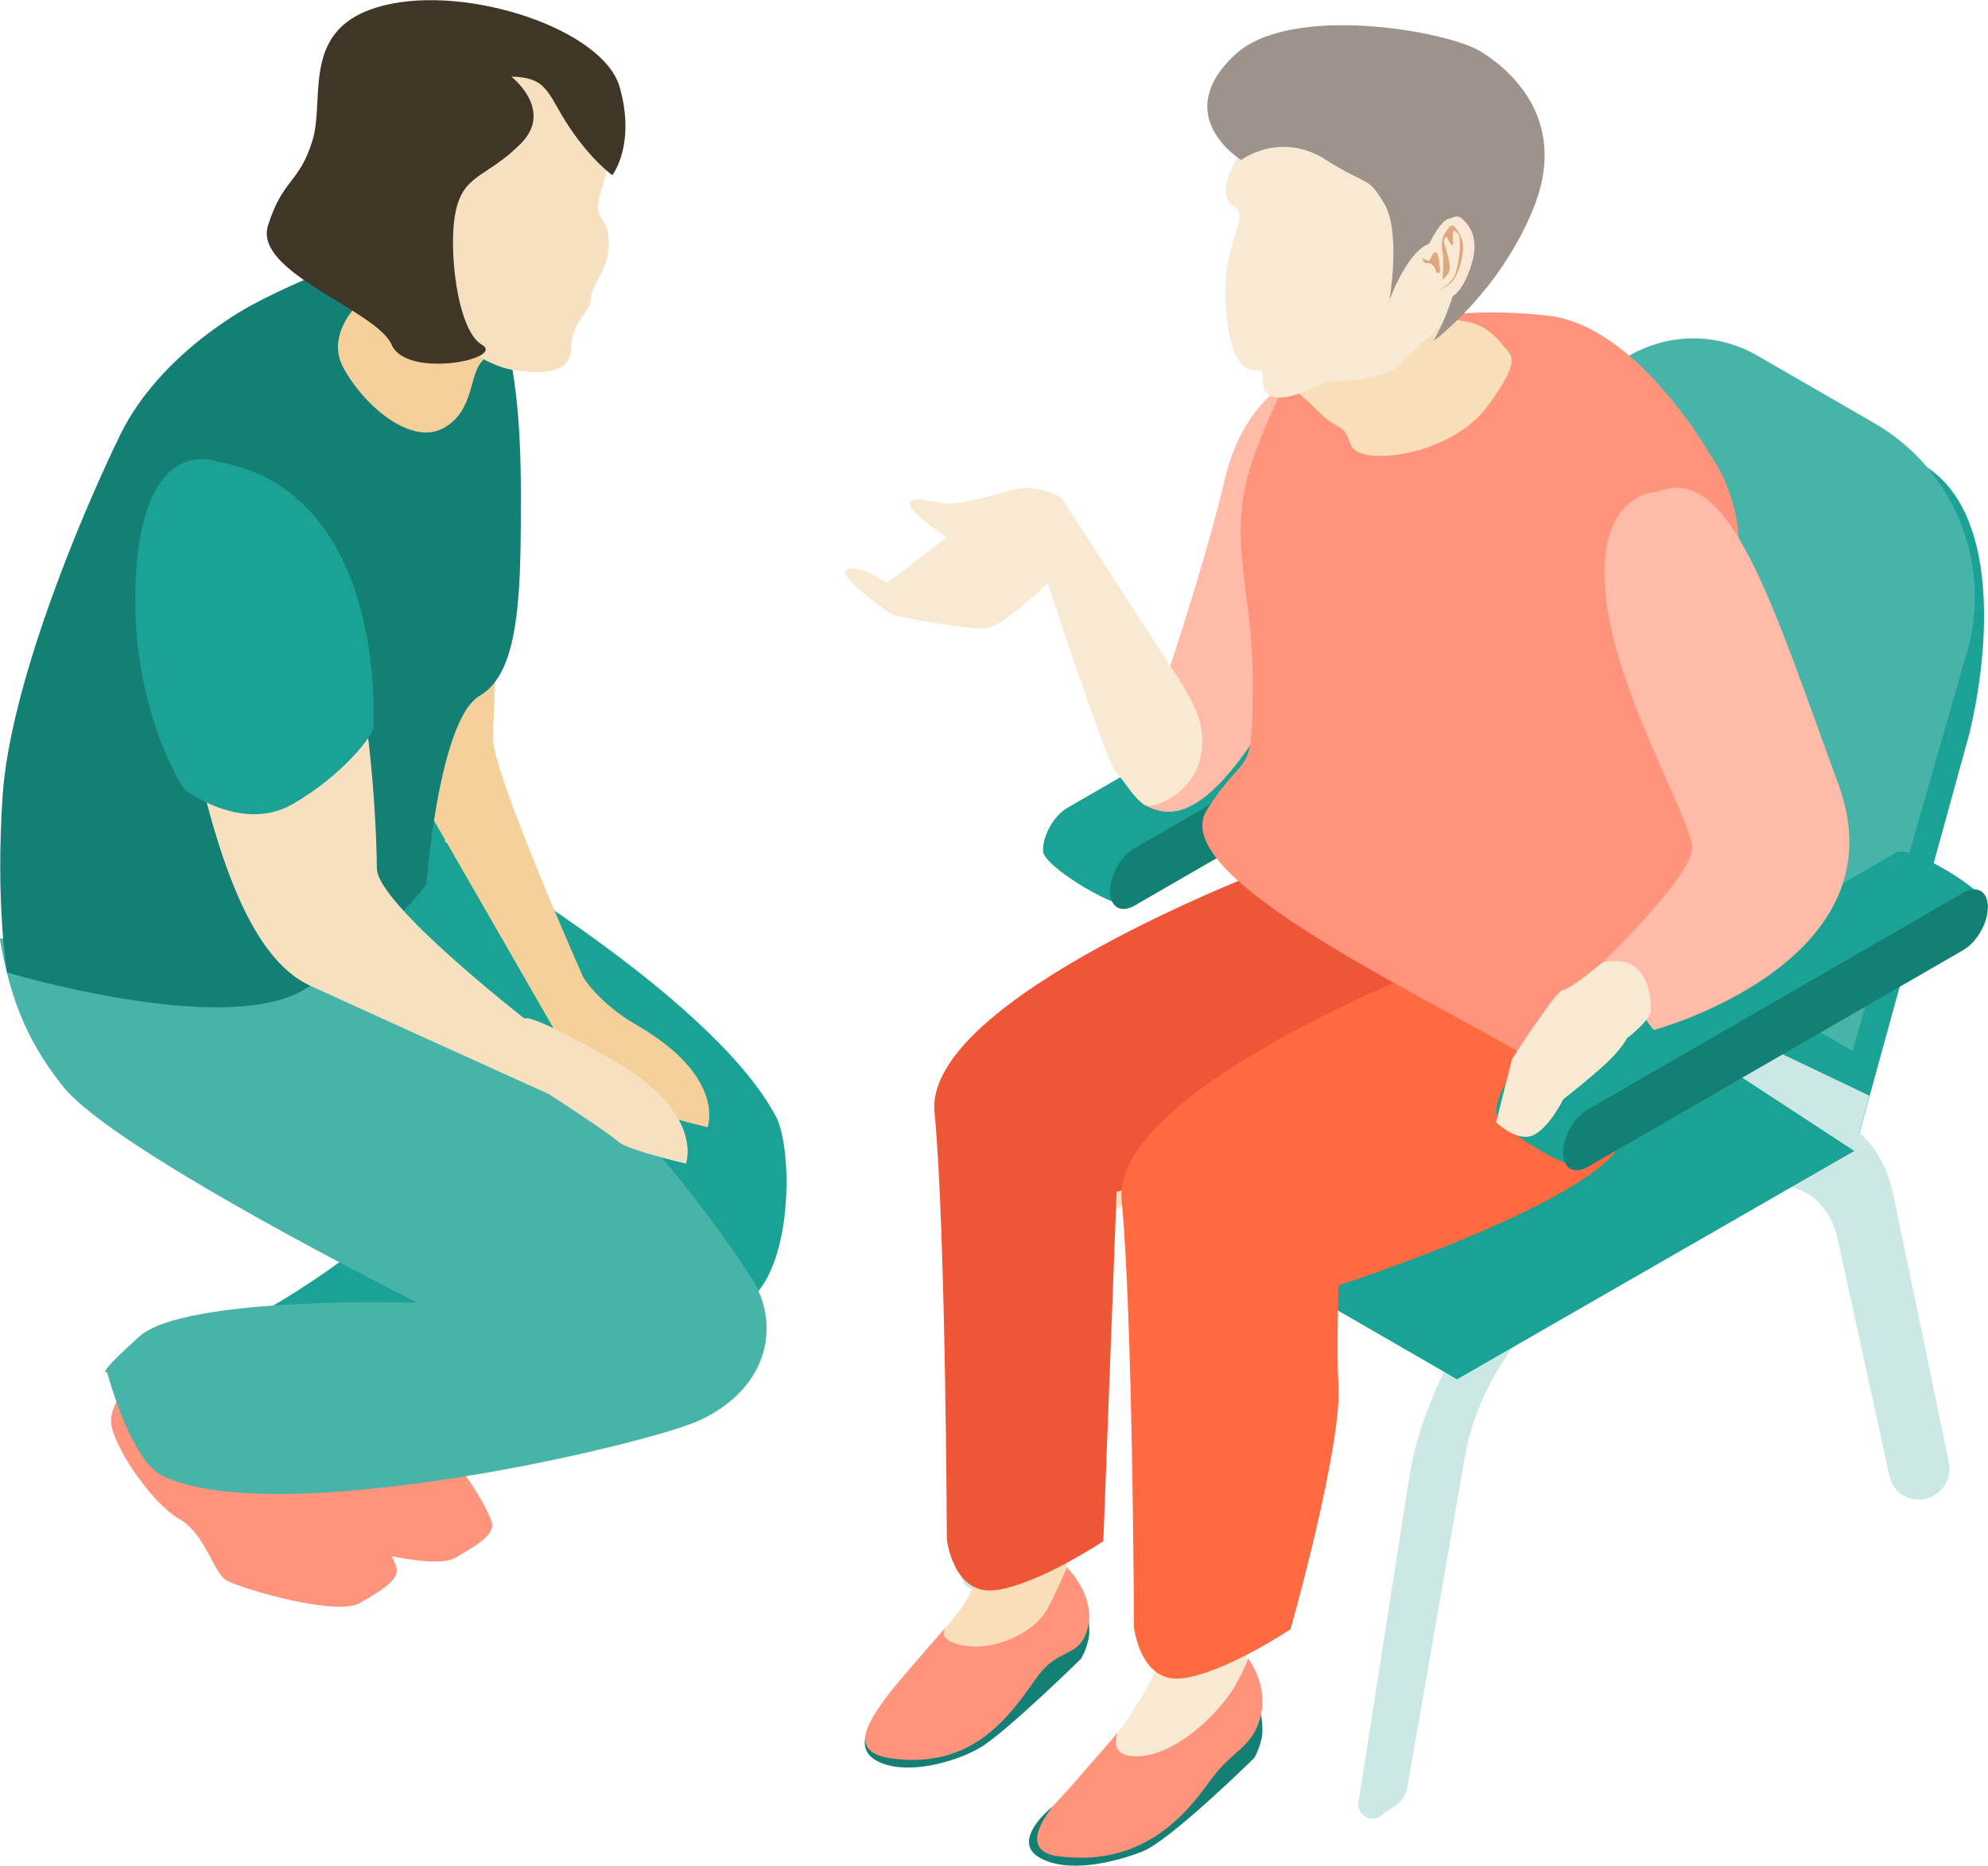 <?xml version="1.0" encoding="UTF-8"?>
<svg id="_レイヤー_2" data-name="レイヤー 2" xmlns="http://www.w3.org/2000/svg" width="106.45" height="99.92" viewBox="0 0 106.45 99.92">
  <g id="_レイヤー_1-2" data-name="レイヤー 1">
    <g>
      <g>
        <g>
          <path d="m12.85,70.92s-2.09,1.65-1.76,3.07c.33,1.43,2.21,4.12,3.62,4.94,1.42.82,1.81,2.88,2.53,3.29.72.42,5.85,1.95,7.14,1.21,1.29-.74,1.98-1.21,1.98-1.76s-2.21-4.4-3.47-4.4-2.79-1.97-3.45-3.17c-.66-1.21-4.72-5.05-6.59-3.18Z" style="fill: #ff937c;"/>
          <path d="m41.54,59.78c-3.53-6.64-17.69-14.69-17.69-14.69,0,0-.07-.71-.09-1.72-.87.26-1.73.5-2.51.75-2.14.68-4.12,1.85-6.19,2.71-.67.28-1.34.54-2.02.79.58,1.4,1.31,2.56,2.21,3.69,2.73,3.47,15.79,13.84,15.79,13.84,0,0-8.16-1.56-10.61.64s-5.78,4.12-5.78,4.12l4.1,5.81s14.88-1.72,21.18-5.94c2.58-1.73,2.53-8.28,1.61-10.01Z" style="fill: #1aa395;"/>
          <path d="m7.74,73.34s-2.09,1.65-1.76,3.07c.33,1.43,2.21,4.12,3.62,4.94,1.42.82,1.81,2.88,2.53,3.29.72.42,5.85,1.95,7.14,1.21,1.29-.74,1.98-1.21,1.98-1.76s-2.21-4.4-3.47-4.4-2.79-1.97-3.45-3.17c-.66-1.21-4.72-5.05-6.59-3.18Z" style="fill: #ff937c;"/>
          <path d="m40.18,68.34c-11.04-16.69-22.15-18.63-22.15-18.63,0,0-1.3-1.56-2.26-3.19-.24.11-.48.21-.72.31-2.73,1.13-5.5,2.01-8.38,2.66-2.16.49-4.45.82-6.68.77.61,3.64,1.71,5.81,3.37,7.91,2.73,3.47,19,11.6,19,11.6,0,0-12.45-.4-14.9,1.81-2.46,2.21-1.73,1.9-1.73,1.9,0,0,1.26,4.77,3,5.58,6.28,2.92,25.96-1.69,28.77-3.01,3.73-1.76,4.33-5.21,2.68-7.7Z" style="fill: #48b4a9;"/>
          <path d="m19.39,19.49s-2.68,1.26-1.1,9.93c1.58,8.67,2.49,10.27,4.28,13.36,1.46,2.52,7.97,13.86,7.97,13.86,0,0,3.28,2.12,3.72,2.55.43.43,3.63,1.18,3.63,1.18,0,0,1.02-2.68-3.78-5.46-2.08-1.2-2.89-2.59-2.89-2.59,0,0-4.82-10.88-4.82-12.77s1.74-25.12-6.99-20.07Z" style="fill: #f5d09a;"/>
          <path d="m23.73,13.5c-3.2-1-10.14,2.78-10.14,2.78,0,0-4.94,2.49-7.15,7C4.24,27.8.53,36.77.14,42.62c-.39,5.84.24,9.46.24,9.46,0,0,11.52,3.47,15.85.95,4.32-2.53,6.6-5.67,6.6-5.67,0,0,.66-8.83,2.86-10.1,2.2-1.27,2.2-5.75,2.2-10.84s-.52-11.78-4.15-12.91Z" style="fill: #147f74;"/>
          <path d="m20,15.5s-2.84,2.05-1.58,4.26c1.26,2.21,3.72,4.1,5.36,3.15,1.64-.95,1.32-2.85,2.05-3.58.73-.73-3.02-5.56-3.02-5.56l-2.81,1.73Z" style="fill: #f5d09a;"/>
          <path d="m10.86,27.01s-2.68,1.26-1.1,9.93c1.58,8.67,3.6,14.36,6.85,15.85,3.25,1.49,12.77,5.8,12.77,5.8,0,0,3.28,2.12,3.72,2.55s3.63,1.18,3.63,1.18c0,0,1.02-2.68-3.78-5.46-4.8-2.77-4.85-2.3-4.85-2.3,0,0-7.92-6.16-7.92-8.05s-.56-24.56-9.3-19.51Z" style="fill: #f7e0c0;"/>
          <path d="m25.31.74c.3.05,5.4,1.45,6.69,4.58,1.29,3.13.02,4.81.02,5.69,0,.88.57.68.58,2.06,0,1.37-.95,2.17-.95,2.9,0,.73-1.07,1.28-1.07,2.67,0,1.4-1.63,1.42-3.23,1.15-2.27-.39-8.23-4.98-9.16-8.23-.97-3.38-1.82-12.46,7.12-10.82Z" style="fill: #f7e0c0;"/>
        </g>
        <path d="m11.62,24.72s-.08-.03-.23-.07c-.83-.19-3.64-.36-4.09,5.8-.53,7.23,2.56,11.82,2.56,11.82,0,0,3.07,2.38,5.82.79,2.75-1.59,4.32-3.73,4.32-4.11s.71-12.65-8.38-14.23Z" style="fill: #1aa395;"/>
        <path d="m27.35,4.08s2.35,1.79.53,3.62c-1.82,1.82-3.03,1.6-3.47,3.58-.44,1.98.07,6.42,1.39,7.18,1.32.76-4.03,1.85-4.83,0-.8-1.85-7.41-3.86-6.62-6.38s1.68-2.26,2.38-4.55c.71-2.29-.72-6.09,3.79-7.23,4.5-1.15,11.78,1.27,12.66,4.36.88,3.09-.39,4.72-.39,4.72,0,0-1.06-.72-2.29-2.55-1.23-1.84-1.11-2.68-3.15-2.73Z" style="fill: #3f3628;"/>
      </g>
      <g>
        <g>
          <polygon points="67.03 42.29 76.54 48.5 77.36 45.54 68.62 41.38 67.03 42.29" style="fill: #cbe8e5;"/>
          <g>
            <path d="m60.75,48.49c-.73.42-4.9-2.08-4.9-2.92v-.03c0-.84.59-1.86,1.31-2.28l20.12-11.62c.73-.42,4.9,2.08,4.9,2.92l-21.43,13.92Z" style="fill: #1aa395;"/>
            <path d="m80.87,36.88l-20.12,11.62c-.73.42-1.31.08-1.31-.76v-.03c0-.84.59-1.86,1.31-2.28l20.12-11.62c.73-.42,1.31-.08,1.31.76v.03c0,.84-.59,1.86-1.31,2.28Z" style="fill: #147f74;"/>
          </g>
        </g>
        <g>
          <path d="m99.29,61.64l-21.08-12.23,5.8-21.28c1.08-4.44,6.12-6.6,10.08-4.32l8.84,1.06c4.14,2.39,3.64,9.79,2.52,14.43l-6.15,22.34Z" style="fill: #1aa395;"/>
          <path d="m103.56,80.1c-.95.55-2.16.01-2.39-1.06l-2.75-12.59c-.62-2.9-3.16-3.79-6.05-2.13l-7.87,4.54c-2.89,1.67-5.43,5.5-6.05,9.11l-3.09,17.73c-.08.47-.37.88-.79,1.12l-.46.28c-.53.66-1.58.12-1.35-.69l2.73-17.48c.92-5.38,4.71-11.09,9.01-13.58l7.87-4.54c4.3-2.48,8.09-1.15,9.01,3.17l2.98,14.36c.14.68-.17,1.38-.78,1.73l-.03.02Z" style="fill: #cbe8e5;"/>
          <path d="m82.33,67.85c-.95.55-2.16.01-2.39-1.06l-2.75-12.59c-.62-2.9-3.16-3.79-6.05-2.13l-7.87,4.54c-2.89,1.67-5.43,5.5-6.05,9.11l-3.09,17.73c-.08.47-.37.88-.79,1.12l-.46.28c-.53.66-1.58.12-1.35-.69l2.73-17.48c.92-5.38,4.71-11.09,9.01-13.58l7.87-4.54c4.3-2.48,8.09-1.15,9.01,3.17l2.98,14.36c.14.68-.17,1.38-.78,1.73l-.03.02Z" style="fill: #cbe8e5;"/>
          <polygon points="78.02 73.87 56.84 61.64 56.84 56.28 99.2 56.28 99.29 61.64 78.02 73.87" style="fill: #1aa395;"/>
          <path d="m99.2,56.28l-21.18-12.23,5.99-20.69c1.08-4.44,6.12-6.6,10.08-4.32l6.27,3.62c4.14,2.39,6.21,7.22,5.08,11.86l-6.24,21.75Z" style="fill: #48b4a9;"/>
          <g>
            <path d="m78.02,52.57c-.93-2.96-9.95-4.86-9.95-4.86,0,0,2.34,2.5-5.69,6.39-8.5,4.12-12.01,7.53-11.74,12.51.12,2.12,2.39,8.64,2.39,11.84s-.39,6.15-1.62,7.76c-1.23,1.61-3.19,3.81-3.62,4.25-.44.44-.46,3.24.39,3.73.84.49,4.32-1.52,5.4-2.6s2.72-4.25,3.64-4.25-.17-2.44-.17-4.76,2.39-8.41,1.74-11.34c-.66-2.93-.66-.2-.97-4.02-.31-3.83,17.63-8.02,17.63-8.02l2.58-6.62Z" style="fill: #f8dfba;"/>
            <path d="m68.12,46.45s-18.68,7.03-18.08,13.13c.6,6.1.66,22.85.66,22.85,0,0,.33,3.05,2.63,2.73,2.3-.32,5.75-2.62,5.75-2.62l.71-18.71s13.25-3.38,16.4-6.53,5.32-14.87-8.06-10.85Z" style="fill: #ee5637;"/>
            <path d="m62.05,89.13s-1.35,2.97-3.16,4.78c-1.81,1.81-2.69,3.66-1.91,4.1,1.62.94.63.55,2.71.55s4.13-2.3,4.75-3.54c.34-.68,1.3-1.65,2.11-2.38.69-.64.93-1.62.61-2.51-.3-.84-.6-1.89-.6-2.76,0-1.04,1.38-3.27,2.46-6.26,1.08-2.99,3.92-5.27,1.13-12.48-2-5.17,18.15-8.44,17.89-11.9-1.48-19.67-13.64-9.79-13.19-2.09,0,0-15.65,6.63-13.88,10.41,1.77,3.78.73,8.56.89,10.65.15,2.08.18,13.41.18,13.41Z" style="fill: #f8e9d3;"/>
            <path d="m78.14,51.17s-18.68,7.03-18.08,13.13c.6,6.1.66,22.85.66,22.85,0,0,.33,3.05,2.63,2.73,2.3-.32,5.75-2.62,5.75-2.62,0,0,2.79-9.81,2.57-13.15-.1-1.46,0-5.27,0-5.27,0,0,11.39-3.68,14.53-6.82,3.15-3.15,5.32-14.87-8.06-10.85Z" style="fill: #ff6a41;"/>
            <path d="m67.33,90.75s.27,1.16.27,1.91-.44,1.49-.44,1.49c0,0-4.5,4.43-5.99,5.01-1.49.58-4,1.2-5.52.32-1.52-.88.54-2.64.87-2.83.34-.19,4.83-.29,4.83-.29l5.99-5.61Z" style="fill: #147f74;"/>
            <path d="m58.06,85.43s.27,1.16.27,1.91-.44,1.49-.44,1.49c0,0-4.04,3.97-5.43,4.78-1.34.78-4.05,1.54-5.57.66-1.52-.88.36-2.94.69-3.13.34-.19,4.49-.1,4.49-.1l5.99-5.61Z" style="fill: #147f74;"/>
            <path d="m59.86,92.78s-.62,1.31,1.04,1.28c2.18-.04,4.59-2.54,5.33-3.94.52-.98.6-1.3.6-1.3,0,0,1.1,1.39.67,3.1-.42,1.7-1.53,1.8-2.72,3.47-1.43,2.02-3.76,4.6-8.13,4.02-2.26-.3-.47-2.51.07-3.05s3.13-3.57,3.13-3.57Z" style="fill: #ff937c;"/>
            <path d="m50.79,86.99s-.91.77.71,1.12c1.62.35,3.87-.59,4.61-1.99.52-.98,1.02-2.18,1.02-2.18,0,0,1.55,1.51,1.12,3.22-.42,1.7-1.53.99-2.72,2.66-1.43,2.02-3.38,4.94-7.75,4.36-2.26-.3-1.62-1.7.17-3.91.48-.59,2.83-3.28,2.83-3.28Z" style="fill: #ff937c;"/>
          </g>
        </g>
        <path d="m70.2,19.97s-3.41.57-4.64,5.79c-1.22,5.22-3.83,12.65-3.83,12.65,0,0-1.48,4.26-.41,4.73,1.07.48,3.1,1.48,7.18-5.74,4.08-7.23,3.9-17.43,1.87-17.43s-.17,0-.17,0Z" style="fill: #ffbaa8;"/>
        <path d="m62.54,35.47l-5.7-8.81s-1.31-.82-2.7-.41c-1.39.41-2.77.73-3.35.73s-2.28-.57-2.04.08c.24.65,1.96,1.71,1.96,1.71l-3.22,2.45s-1.57-1.08-2.16-.73,2.45,2.45,2.45,2.45c0,0,4.24.89,5.14.69.9-.2,3.18-2.4,3.18-2.4,0,0,3.16,9.63,3.67,10.15.52.52,1.14,1.77,1.79,1.77s3.34-1.14,2.72-4.37c-.23-1.18-1.74-3.29-1.74-3.29Z" style="fill: #f8e9d3;"/>
        <path d="m91.5,24.25s2.43,3.02,1.35,7.44c-1.07,4.42-.83,5.43.26,9.86,1.08,4.42,2.88,7.84.88,11.67-2.01,3.82-6.1,6.9-12.48,3.22-6.38-3.68-19.05-9.65-16.88-13.07,2.17-3.42,2.45-1.41,2.45-6.84s-1.56-7.77.17-12.39c1.73-4.63,3.1-5.91,4.77-5.91s3.76-2.12,10.9-1.32c4.7.53,8.6,7.35,8.6,7.35Z" style="fill: #ff937c;"/>
        <g>
          <path d="m68.9,20.49s1.1.95,1.72,1.57c1.1,1.1,1.29.51,1.7,1.74.41,1.24,5.35.64,7.32-2.03,1.96-2.67,1.26-2.72.75-3.37-1.6-2.03-3.25-.47-3.25-2.35s-8.23,4.43-8.23,4.43Z" style="fill: #f8dfba;"/>
          <g>
            <path d="m81.38,10.03c.14-4.03-3.01-7.41-7.04-7.55-2.93-.1-5.52,1.54-6.77,4h0s-1.9,2.39-1.94,3.64c-.04,1.26,1.01.63.69,1.82-.32,1.19-.86,2.35-.67,4.66.32,3.89,1.66,3.11,1.89,3.26.25.16-.63,2.47,2.87.88.3-.14.82-.34.82-.34,0,0,2.66.12,3.69-.84.56-.52,4.27-4.08,4.68-5.01,1.06-1.22,1.72-2.79,1.78-4.53Z" style="fill: #f8e9d3;"/>
            <path d="m70.96,8.54c2.45,1.53,2.24.85,3.16,2.36.91,1.51.28,5.17.28,5.17,0,0,1.42-3.96,3.04-2.91,1.62,1.05-.68,5.1-.68,5.1,0,0,3.45-2.52,5.31-7,1.94-4.67-.99-7.38-2.76-8.49-1.77-1.11-10.19-2.62-13.18.16-3.52,3.28.33,5.64.33,5.64,0,0,2.05-1.56,4.5-.04Z" style="fill: #9d938b;"/>
            <g>
              <path d="m77.06,12.5s.64-1.23,1.18-.82c.54.41.87,1.16.64,2.15-.23.99-.8,2.19-1.48,2.15-.68-.04-.89.04-1.23-.5-.34-.54-.1-1.14-.1-1.14l.98-1.83Z" style="fill: #ffe4db;"/>
              <path d="m76.79,12.58s.64-1.23,1.18-.82c.54.41.87,1.16.64,2.14-.23.99-.8,2.19-1.48,2.15-.68-.04-.89.04-1.23-.5-.34-.54-.1-1.14-.1-1.14l.98-1.83Z" style="fill: #f8e9d3;"/>
              <path d="m77.3,12.91s.18.61.25.87c.07.26.13.69-.02.89-.15.2-.29.33-.29.33,0,0,.08-1.04.01-1.44-.07-.4-.08-.75.11-1.04.19-.28.35-.65.6-.3.25.36.46.75.36,1.37-.09.63-.33,1.28-.63,1.56-.3.27-.69.39-.69.39,0,0,.79-.29.97-1,.19-.71.3-1.82.1-2.02-.21-.2-.24-.24-.27.03-.04.27.1.68-.09.54-.19-.14-.19-.52-.31-.37-.13.15-.09.19-.09.19Z" style="fill: #dfa67f;"/>
              <path d="m77.09,14.1s-.07-.59-.19-.58c-.12.01-.15.01-.24.21-.09.19-.11.27-.29.2-.18-.06-.3-.23-.16.04.15.27.21,0,.46.19.26.2.15.44.34.47.18.03.1-.38.04-.5l.03-.04Z" style="fill: #dfa67f;"/>
            </g>
          </g>
        </g>
        <g>
          <polygon points="89.78 55.42 99.29 61.64 100.1 58.68 91.36 54.51 89.78 55.42" style="fill: #cbe8e5;"/>
          <g>
            <path d="m85.02,62.5c-.73.42-4.9-2.08-4.9-2.92v-.03c0-.84.59-1.86,1.31-2.28l20.12-11.62c.73-.42,4.9,2.08,4.9,2.92l-21.43,13.92Z" style="fill: #1aa395;"/>
            <path d="m105.13,50.88l-20.12,11.62c-.73.42-1.31.08-1.31-.76v-.03c0-.84.59-1.86,1.31-2.28l20.12-11.62c.73-.42,1.31-.08,1.31.76v.03c0,.84-.59,1.86-1.31,2.28Z" style="fill: #147f74;"/>
          </g>
        </g>
        <path d="m88.73,26.34s-3.26,0-2.77,5.39c.49,5.38,4.65,12.15,4.65,13.7s-5.22,6.53-5.22,6.53c0,0,1.91.65,2.3,1.71.39,1.06.88,1.49.88,1.49,0,0,13.38-3.61,9.87-13.16-3.51-9.55-5.79-17.3-9.71-15.66Z" style="fill: #ffbaa8;"/>
        <path d="m85.8,51.55s-1.74,1.46-2.1,1.46-2.74,3.72-2.74,3.72l-.85,3.38s1.2,1.15,2.07.65c.86-.5,1.52-1.88,1.52-1.88,0,0,1.77-1.39,2.5-2.12.73-.73.9-1.14.9-1.14,0,0,1.3-.97,1.3-1.54s-.07-3.1-2.6-2.53Z" style="fill: #f8e9d3;"/>
      </g>
    </g>
  </g>
</svg>